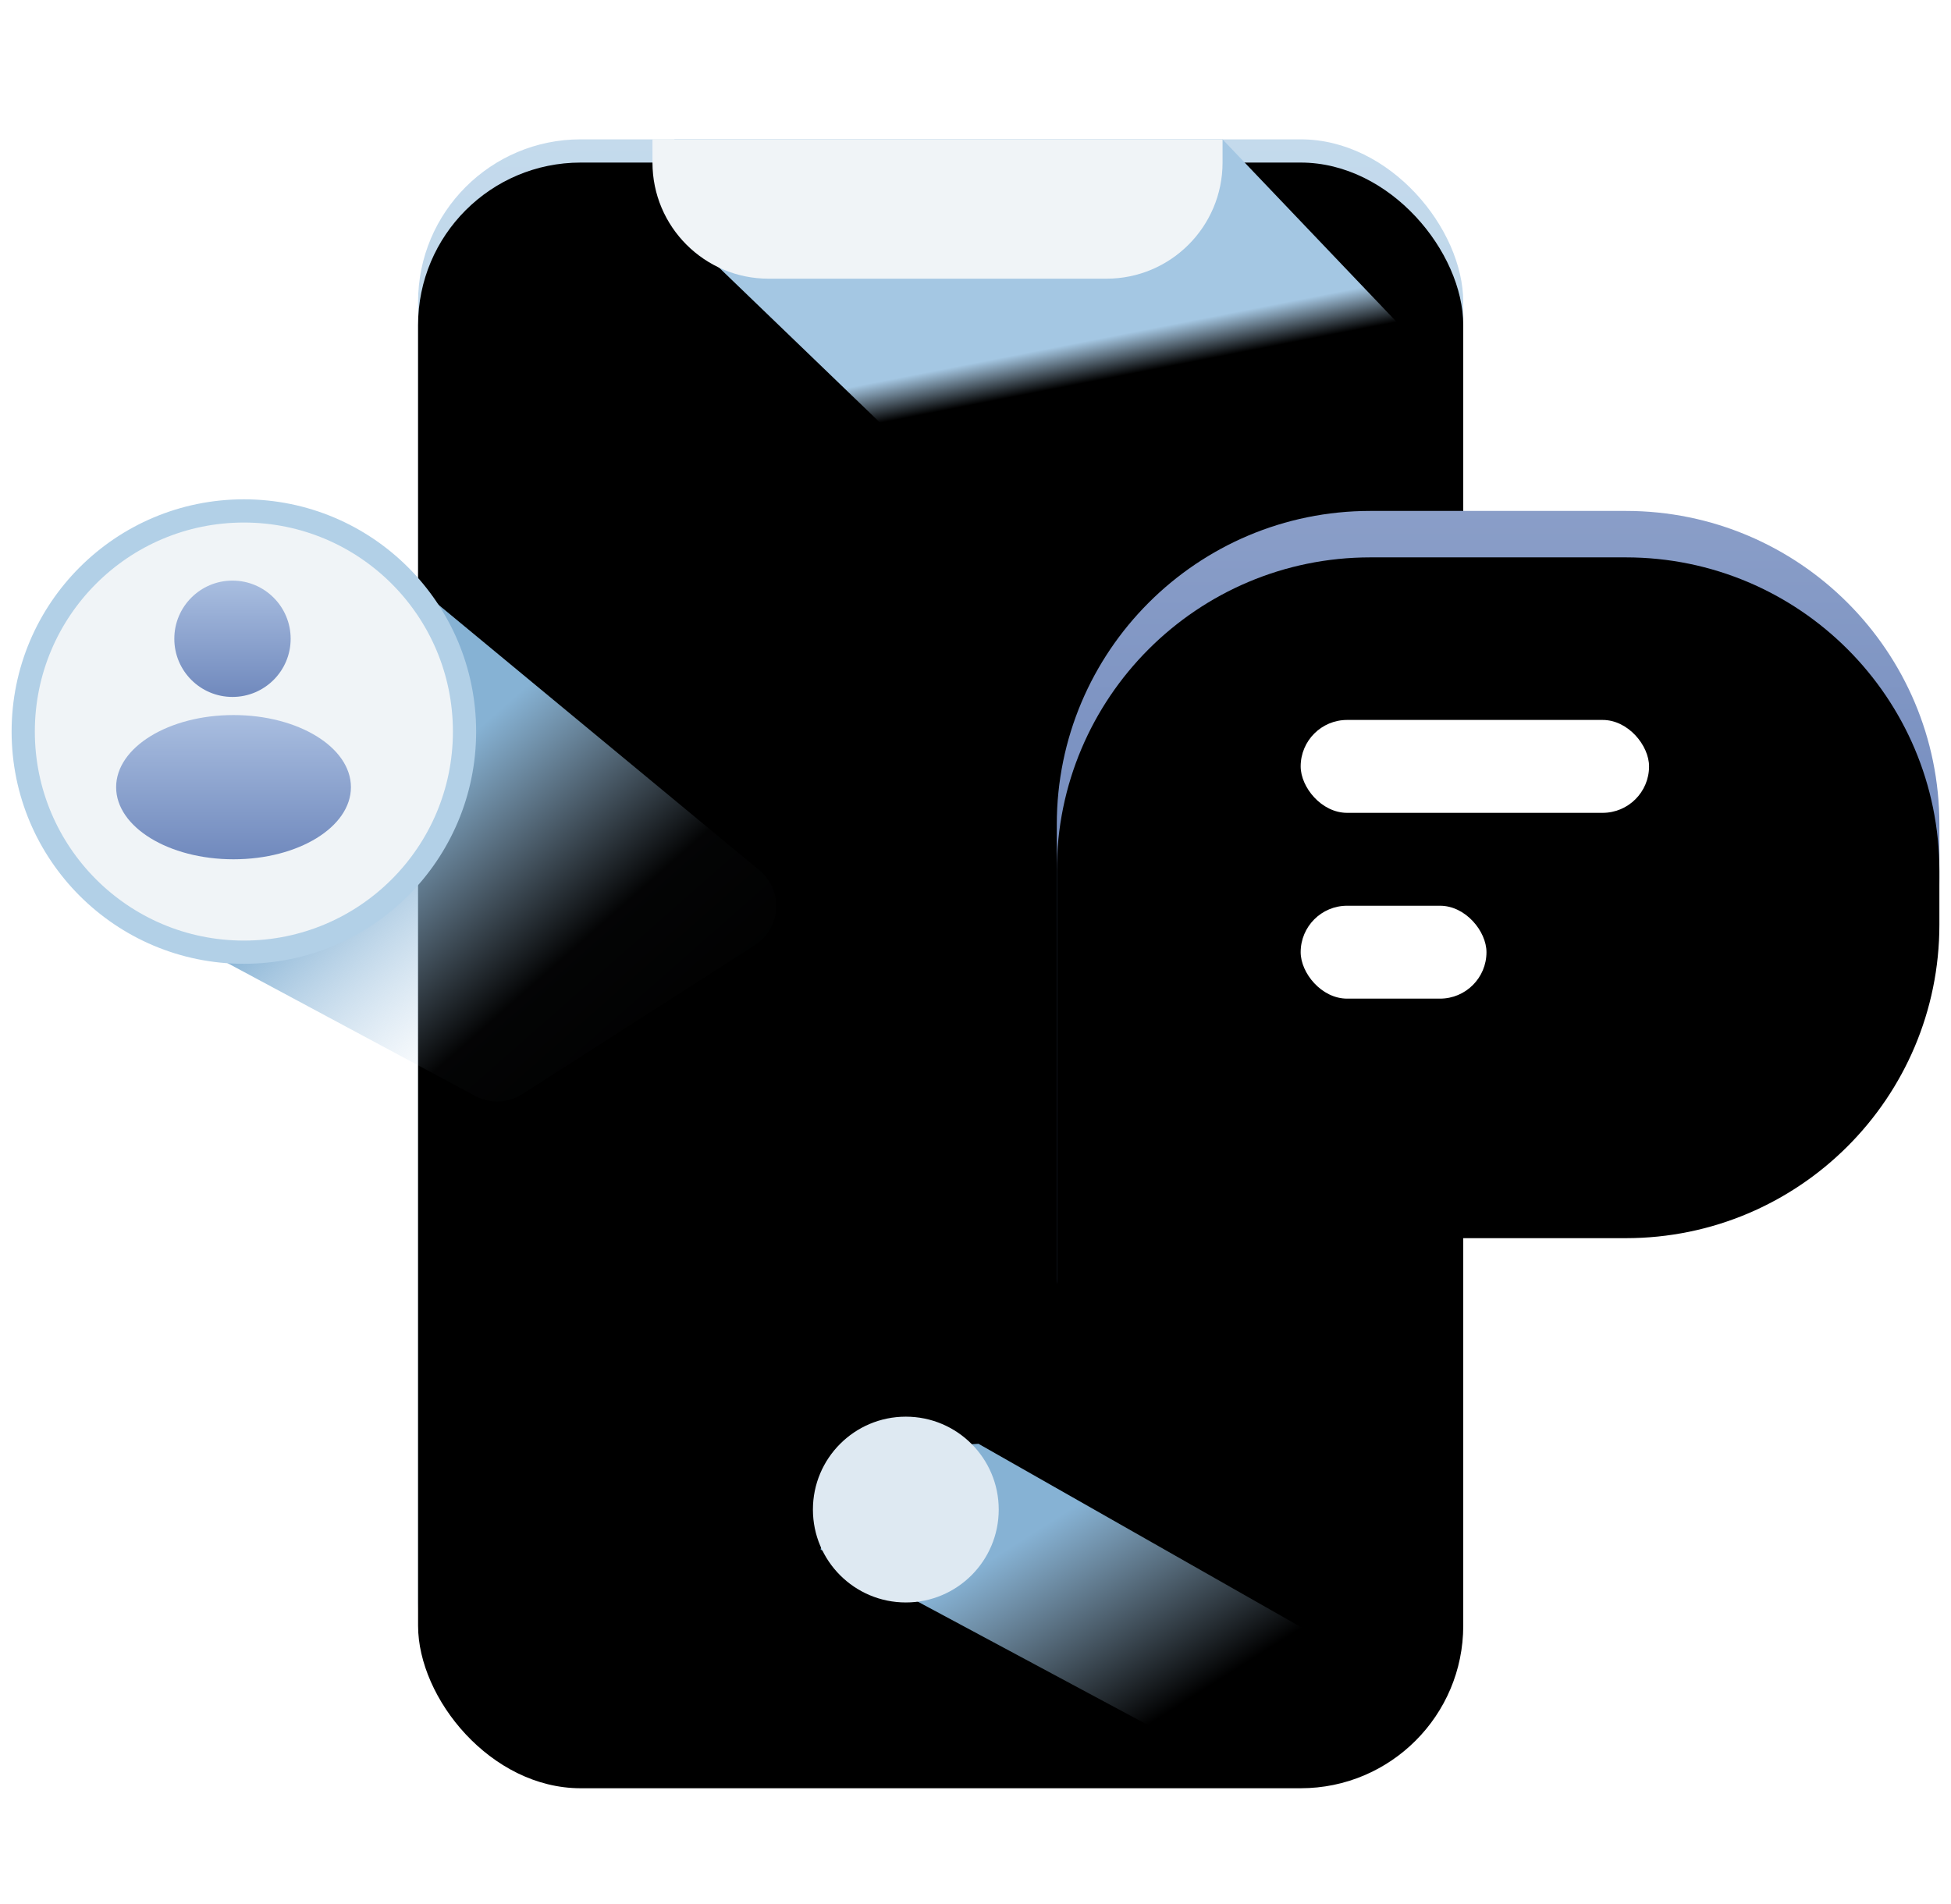 <?xml version="1.0" encoding="UTF-8"?>
<svg width="84px" height="82px" viewBox="0 0 84 82" version="1.1" xmlns="http://www.w3.org/2000/svg" xmlns:xlink="http://www.w3.org/1999/xlink">
    <title>短信验证码</title>
    <defs>
        <linearGradient x1="50%" y1="0%" x2="50%" y2="100%" id="linearGradient-1">
            <stop stop-color="#C4DAEC" offset="0%"></stop>
            <stop stop-color="#A0C5E2" offset="100%"></stop>
        </linearGradient>
        <rect id="path-2" x="17" y="6" width="45" height="70" rx="7"></rect>
        <filter x="-4.4%" y="-2.9%" width="108.9%" height="105.7%" filterUnits="objectBoundingBox" id="filter-3">
            <feGaussianBlur stdDeviation="1.5" in="SourceAlpha" result="shadowBlurInner1"></feGaussianBlur>
            <feOffset dx="0" dy="1" in="shadowBlurInner1" result="shadowOffsetInner1"></feOffset>
            <feComposite in="shadowOffsetInner1" in2="SourceAlpha" operator="arithmetic" k2="-1" k3="1" result="shadowInnerInner1"></feComposite>
            <feColorMatrix values="0 0 0 0 0.878   0 0 0 0 0.945   0 0 0 0 1  0 0 0 1 0" type="matrix" in="shadowInnerInner1"></feColorMatrix>
        </filter>
        <linearGradient x1="10.618%" y1="4.015%" x2="62.492%" y2="50%" id="linearGradient-4">
            <stop stop-color="#B0CEE6" stop-opacity="0" offset="0%"></stop>
            <stop stop-color="#AFCDE6" stop-opacity="0.021" offset="45.238%"></stop>
            <stop stop-color="#86B2D4" offset="100%"></stop>
        </linearGradient>
        <linearGradient x1="50%" y1="0%" x2="50%" y2="100%" id="linearGradient-5">
            <stop stop-color="#A9BEE0" offset="0%"></stop>
            <stop stop-color="#7089BD" offset="100%"></stop>
        </linearGradient>
        <linearGradient x1="50%" y1="0%" x2="50%" y2="100%" id="linearGradient-6">
            <stop stop-color="#A9BEE0" offset="0%"></stop>
            <stop stop-color="#7089BD" offset="100%"></stop>
        </linearGradient>
        <linearGradient x1="31.179%" y1="18.174%" x2="72.861%" y2="57.906%" id="linearGradient-7">
            <stop stop-color="#B0CEE6" stop-opacity="0" offset="0%"></stop>
            <stop stop-color="#86B2D4" offset="100%"></stop>
        </linearGradient>
        <linearGradient x1="39.123%" y1="46.195%" x2="42.803%" y2="54.858%" id="linearGradient-8">
            <stop stop-color="#B0CEE6" stop-opacity="0" offset="0%"></stop>
            <stop stop-color="#A4C7E3" offset="100%"></stop>
        </linearGradient>
        <linearGradient x1="50%" y1="0%" x2="50%" y2="100%" id="linearGradient-9">
            <stop stop-color="#8A9EC8" offset="0%"></stop>
            <stop stop-color="#5B78B4" offset="100%"></stop>
        </linearGradient>
        <path d="M13.5,0 L24.5,0 C31.956,-1.36961635e-15 38,6.044 38,13.5 L38,15.814 C38,23.27 31.956,29.314 24.5,29.314 L4.346,29.314 L4.346,29.314 L1.864,33.565 C1.585,34.042 0.973,34.203 0.496,33.924 C0.189,33.745 -7.03421818e-15,33.416 0,33.061 L0,13.5 C-9.13077564e-16,6.044 6.044,1.36961635e-15 13.5,0 Z" id="path-10"></path>
        <filter x="-7.9%" y="-8.2%" width="115.8%" height="116.3%" filterUnits="objectBoundingBox" id="filter-11">
            <feGaussianBlur stdDeviation="2" in="SourceAlpha" result="shadowBlurInner1"></feGaussianBlur>
            <feOffset dx="0" dy="2" in="shadowBlurInner1" result="shadowOffsetInner1"></feOffset>
            <feComposite in="shadowOffsetInner1" in2="SourceAlpha" operator="arithmetic" k2="-1" k3="1" result="shadowInnerInner1"></feComposite>
            <feColorMatrix values="0 0 0 0 0.786   0 0 0 0 0.831   0 0 0 0 0.951  0 0 0 1 0" type="matrix" in="shadowInnerInner1"></feColorMatrix>
        </filter>
        <rect id="path-12" x="10.5" y="9" width="15" height="4" rx="2"></rect>
        <filter x="-23.3%" y="-62.5%" width="146.7%" height="275.0%" filterUnits="objectBoundingBox" id="filter-13">
            <feOffset dx="0" dy="1" in="SourceAlpha" result="shadowOffsetOuter1"></feOffset>
            <feGaussianBlur stdDeviation="1" in="shadowOffsetOuter1" result="shadowBlurOuter1"></feGaussianBlur>
            <feColorMatrix values="0 0 0 0 0.353   0 0 0 0 0.466   0 0 0 0 0.7  0 0 0 1 0" type="matrix" in="shadowBlurOuter1"></feColorMatrix>
        </filter>
        <rect id="path-14" x="10.5" y="17" width="8" height="4" rx="2"></rect>
        <filter x="-43.8%" y="-62.5%" width="187.5%" height="275.0%" filterUnits="objectBoundingBox" id="filter-15">
            <feOffset dx="0" dy="1" in="SourceAlpha" result="shadowOffsetOuter1"></feOffset>
            <feGaussianBlur stdDeviation="1" in="shadowOffsetOuter1" result="shadowBlurOuter1"></feGaussianBlur>
            <feColorMatrix values="0 0 0 0 0.353   0 0 0 0 0.467   0 0 0 0 0.702  0 0 0 1 0" type="matrix" in="shadowBlurOuter1"></feColorMatrix>
        </filter>
    </defs>
    <g id="页面-1" stroke="none" stroke-width="1" fill="none" fill-rule="evenodd">
        <g id="画板" transform="translate(-1044, -418)">
            <g id="短信验证码" transform="translate(1045, 418)">
                <rect id="矩形" opacity="0.06" x="0" y="0" width="82" height="82"></rect>
                <g id="矩形">
                    <use fill="url(#linearGradient-1)" fill-rule="evenodd" xlink:href="#path-2"></use>
                    <use fill="black" fill-opacity="1" filter="url(#filter-3)" xlink:href="#path-2"></use>
                </g>
                <path d="M5.502,31.638 L15.517,25.224 C16.128,24.833 16.902,24.803 17.541,25.146 L33.809,33.869 L33.809,33.869 L26.996,47.335 L20.873,47.744 L5.306,34.863 C4.455,34.159 4.336,32.898 5.04,32.047 C5.172,31.888 5.328,31.75 5.502,31.638 Z" id="矩形" fill="url(#linearGradient-4)" transform="translate(18.501, 36.168) scale(-1, -1) translate(-18.501, -36.168) "></path>
                <circle id="椭圆形" stroke="#B2D0E7" fill="#F0F4F7" cx="9.5" cy="31.5" r="9.5"></circle>
                <path d="M9.009,25 C7.626,25 6.505,26.121 6.505,27.505 C6.505,28.888 7.626,30.009 9.009,30.009 C10.393,30.009 11.514,28.888 11.514,27.505 C11.514,26.121 10.393,25 9.009,25 Z" id="路径" fill="url(#linearGradient-5)"></path>
                <path d="M9.054,30.789 C6.263,30.789 4,32.18 4,33.895 C4,35.61 6.263,37 9.054,37 C11.846,37 14.109,35.61 14.109,33.895 C14.109,32.18 11.846,30.789 9.054,30.789 Z" id="路径" fill="url(#linearGradient-6)"></path>
                <path d="M37.564,64.245 L40.565,62.663 C41.154,62.353 41.857,62.356 42.443,62.67 L58.809,71.445 L58.809,71.445 L58.136,75.591 L52.013,76 L37.508,67.753 C36.548,67.207 36.212,65.986 36.758,65.026 C36.947,64.694 37.227,64.423 37.564,64.245 Z" id="矩形" fill="url(#linearGradient-7)" transform="translate(46.571, 69.084) scale(-1, -1) translate(-46.571, -69.084) "></path>
                <circle id="椭圆形" fill="#DEE9F2" cx="38" cy="65" r="4"></circle>
                <path d="M32.706,6 L53.154,6 C53.671,6 54.169,6.201 54.541,6.56 L68.303,19.816 L68.303,19.816 L68.356,23.538 L44.756,23.538 L31.259,9.38 C30.496,8.581 30.527,7.315 31.326,6.552 C31.698,6.198 32.192,6 32.706,6 Z" id="矩形" fill="url(#linearGradient-8)" transform="translate(48.196, 14.769) scale(-1, -1) translate(-48.196, -14.769) "></path>
                <path d="M32.091,6 L46.636,6 C49.398,6 51.636,8.239 51.636,11 L51.636,12 L51.636,12 L27.091,12 L27.091,11 C27.091,8.239 29.329,6 32.091,6 Z" id="矩形" fill="#F0F4F7" transform="translate(39.364, 9) scale(-1, -1) translate(-39.364, -9) "></path>
                <g id="编组-79" transform="translate(44.5, 22)">
                    <g id="矩形">
                        <use fill="url(#linearGradient-9)" fill-rule="evenodd" xlink:href="#path-10"></use>
                        <use fill="black" fill-opacity="1" filter="url(#filter-11)" xlink:href="#path-10"></use>
                    </g>
                    <g id="矩形">
                        <use fill="black" fill-opacity="1" filter="url(#filter-13)" xlink:href="#path-12"></use>
                        <use fill="#FFFFFF" fill-rule="evenodd" xlink:href="#path-12"></use>
                    </g>
                    <g id="矩形">
                        <use fill="black" fill-opacity="1" filter="url(#filter-15)" xlink:href="#path-14"></use>
                        <use fill="#FFFFFF" fill-rule="evenodd" xlink:href="#path-14"></use>
                    </g>
                </g>
            </g>
        </g>
    </g>
</svg>